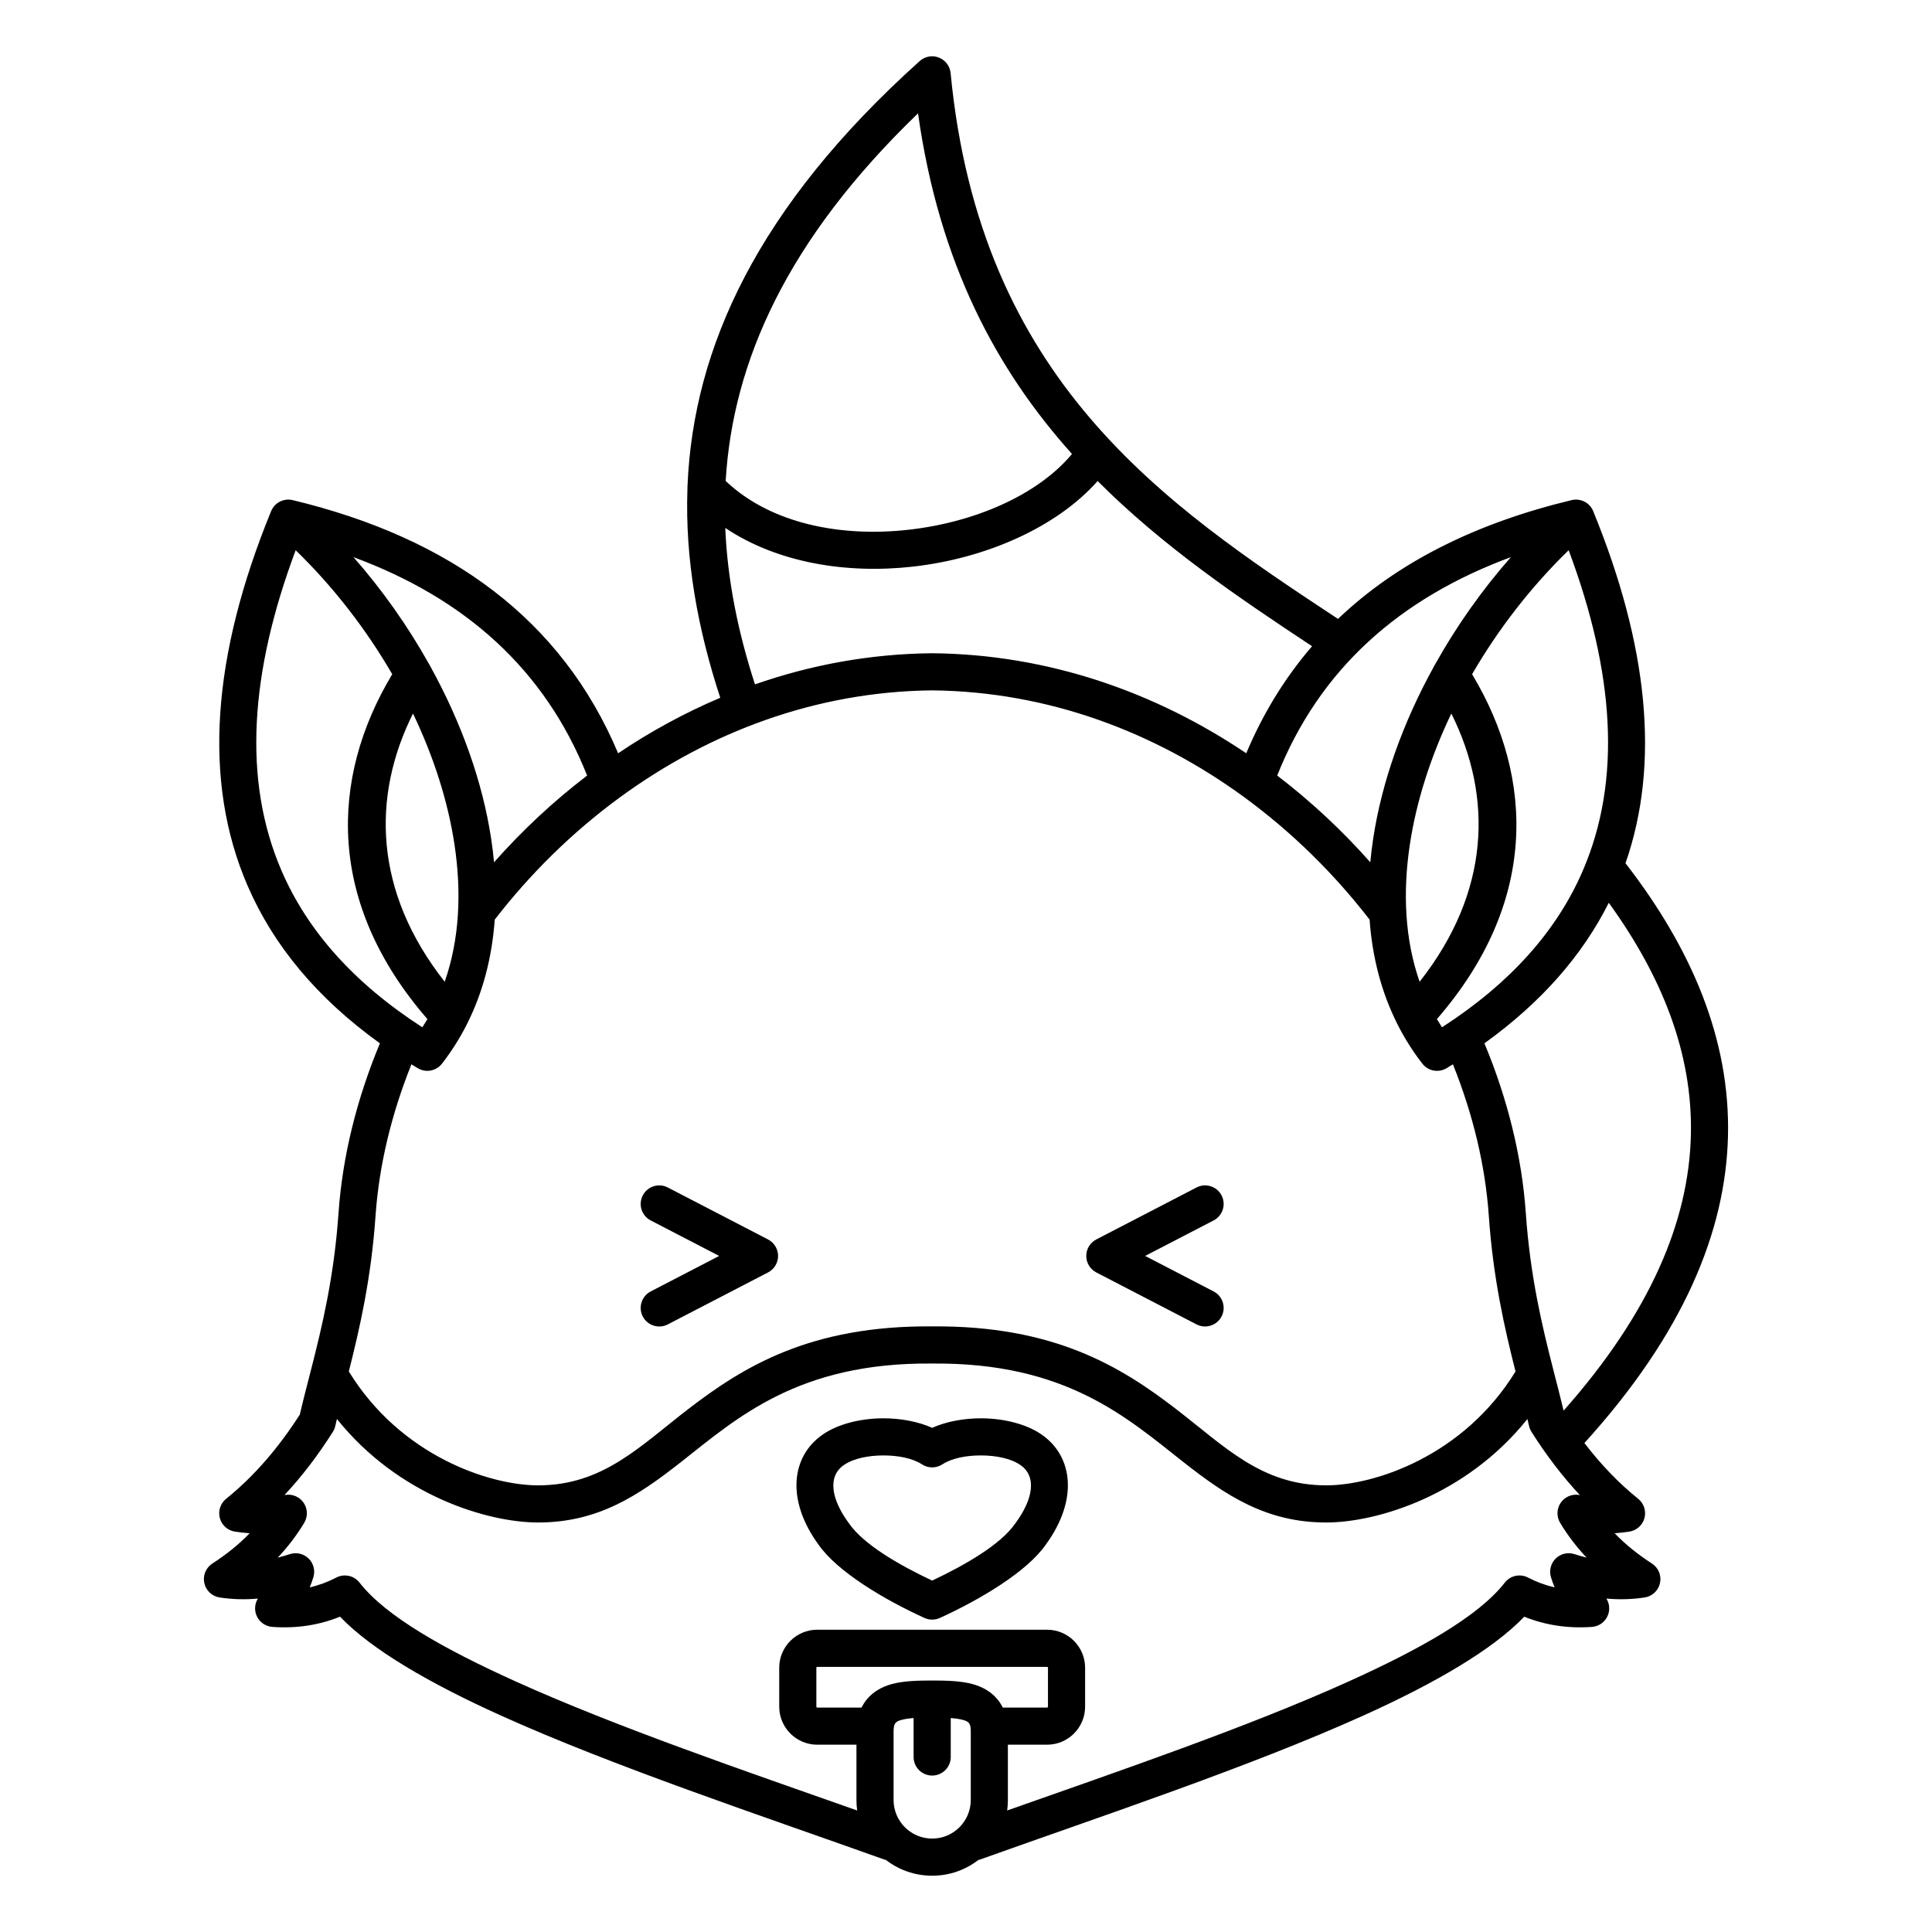 <?xml version="1.0" encoding="UTF-8"?>
<!-- Uploaded to: ICON Repo, www.svgrepo.com, Generator: ICON Repo Mixer Tools -->
<svg fill="#000000" width="800px" height="800px" version="1.1" viewBox="144 144 512 512" xmlns="http://www.w3.org/2000/svg">
 <path d="m326.22 272.56c-0.039 0.293-0.051 0.594-0.039 0.891-0.676 18.766 2.727 37.246 8.695 55.465-9.523 4.031-18.574 8.992-27.066 14.711-14.906-35.383-44.426-57.047-86.258-67.094l-0.445-0.086-0.328-0.035c-0.637-0.047-1.266 0.027-1.852 0.215l-0.457 0.164-0.43 0.211-0.27 0.16-0.145 0.094-0.387 0.293-0.383 0.359-0.207 0.227-0.113 0.137-0.285 0.406-0.242 0.426-0.199 0.449c-15.523 37.973-18.23 71.34-6.211 99.141 6.797 15.73 18.316 29.742 35.082 41.797-6.144 14.75-9.93 30.012-10.973 45.016-1.164 16.781-4.332 29.953-7.211 41.223-0.062 0.184-0.109 0.371-0.145 0.562-1.047 4.086-2.051 7.926-2.902 11.598-5.672 8.832-12.125 16.352-19.523 22.305-1.52 1.227-2.172 3.231-1.664 5.117 0.508 1.883 2.082 3.289 4.012 3.582 1.293 0.195 2.59 0.34 3.883 0.434-2.816 2.93-6.113 5.594-9.871 8.016-1.719 1.105-2.574 3.16-2.148 5.164 0.426 2 2.047 3.527 4.07 3.836 3.356 0.512 6.738 0.598 10.141 0.293-0.801 1.281-0.977 2.883-0.43 4.332 0.676 1.797 2.336 3.039 4.254 3.176 6.562 0.469 12.512-0.516 17.941-2.707 8.43 8.793 23.766 17.68 42.586 26.176 30.164 13.621 69.379 26.637 101.52 38.137 0.191 0.07 0.383 0.125 0.578 0.168 3.387 2.613 7.633 4.164 12.234 4.164 4.602 0 8.844-1.551 12.234-4.164 0.191-0.043 0.387-0.098 0.578-0.168 32.145-11.5 71.359-24.516 101.52-38.137 18.82-8.496 34.156-17.383 42.586-26.176 5.43 2.191 11.375 3.176 17.945 2.707 1.914-0.137 3.574-1.379 4.25-3.176 0.547-1.449 0.371-3.051-0.43-4.332 3.402 0.305 6.785 0.219 10.141-0.293 2.023-0.309 3.644-1.836 4.07-3.836 0.426-2.004-0.43-4.059-2.148-5.164-3.758-2.422-7.055-5.086-9.875-8.016 1.297-0.094 2.594-0.238 3.887-0.434 1.93-0.293 3.504-1.699 4.012-3.582 0.508-1.887-0.145-3.891-1.664-5.117-5.199-4.184-9.93-9.141-14.25-14.777 26.266-28.945 37.414-56.035 38.047-81.254 0.645-25.848-9.766-49.883-26.98-72.172-0.059-0.074-0.117-0.145-0.18-0.215 9.27-26.578 5.914-57.906-8.52-93.223l-0.227-0.508-0.219-0.375c-0.09-0.141-0.184-0.27-0.281-0.398l-0.258-0.301-0.309-0.305-0.328-0.27c-0.066-0.047-0.129-0.094-0.195-0.141l-0.414-0.254-0.508-0.242-0.379-0.133c-0.586-0.188-1.215-0.262-1.852-0.215l-0.328 0.035-0.445 0.086c-25.324 6.082-46.137 16.422-61.926 31.484-46.16-30.445-94.824-63.199-102.66-144.65-0.18-1.848-1.383-3.441-3.113-4.113-1.73-0.676-3.691-0.316-5.074 0.922-43.094 38.707-59.973 76.094-61.527 112.38zm69.738 326.74v10.32c0 2.715-2.207 4.922-4.922 4.922s-4.922-2.207-4.922-4.922v-10.32c-1.027 0.074-1.992 0.199-2.875 0.41-0.766 0.184-1.465 0.363-1.91 0.883-0.449 0.531-0.52 1.332-0.52 2.383v18.039c0 5.644 4.582 10.227 10.227 10.227 5.644 0 10.227-4.582 10.227-10.227v-18.039c0-1.051-0.07-1.852-0.52-2.383-0.445-0.52-1.145-0.699-1.91-0.883-0.883-0.211-1.848-0.336-2.875-0.41zm152.83-79.258c-16.301 20.367-39.965 27.43-53.305 27.434-15.949 0.008-26.641-7.184-37.898-16.035-14.895-11.707-31.055-26.41-66.496-26.09h-0.102c-35.441-0.32-51.602 14.383-66.496 26.09-11.258 8.852-21.949 16.043-37.902 16.035-13.336-0.004-37-7.066-53.301-27.434-0.141 0.598-0.277 1.188-0.414 1.777-0.062 0.301-0.152 0.598-0.273 0.887-0.117 0.289-0.266 0.566-0.438 0.824-3.898 6.152-8.145 11.727-12.773 16.676 0.094-0.016 0.184-0.027 0.277-0.043 1.883-0.285 3.762 0.543 4.824 2.125 1.059 1.582 1.113 3.633 0.133 5.269-1.965 3.277-4.305 6.356-7.023 9.23 1.07-0.27 2.148-0.578 3.227-0.93 1.742-0.566 3.656-0.113 4.965 1.172 1.309 1.285 1.793 3.191 1.258 4.945-0.289 0.938-0.613 1.836-0.969 2.695 2.453-0.559 4.777-1.426 6.984-2.57 0.316-0.172 0.648-0.305 0.984-0.402 0.797-0.227 1.621-0.246 2.402-0.074 0.777 0.168 1.52 0.527 2.148 1.066 0.27 0.227 0.516 0.488 0.73 0.777 6.949 8.883 22.344 17.562 41.422 26.176 26.766 12.09 60.719 23.68 90.41 34.156-0.125-0.906-0.191-1.84-0.191-2.785v-14.652h-10.387c-5.562 0-10.078-4.516-10.078-10.078v-10.312c0-5.562 4.516-10.078 10.078-10.078h60.906c5.562 0 10.078 4.516 10.078 10.078v10.312c0 5.562-4.516 10.078-10.078 10.078h-10.387v14.652c0 0.945-0.066 1.879-0.191 2.785 29.691-10.477 63.645-22.066 90.414-34.156 19.074-8.613 34.469-17.293 41.418-26.176 0.215-0.289 0.461-0.551 0.73-0.777 0.629-0.539 1.371-0.898 2.148-1.066h0.004c0.777-0.172 1.602-0.152 2.398 0.074 0.336 0.098 0.668 0.23 0.984 0.402 2.207 1.145 4.531 2.012 6.984 2.57-0.355-0.859-0.68-1.758-0.969-2.695-0.535-1.754-0.051-3.66 1.258-4.945s3.223-1.738 4.969-1.172c1.074 0.352 2.152 0.66 3.223 0.926-2.719-2.871-5.059-5.949-7.023-9.227-0.977-1.637-0.926-3.688 0.133-5.269 1.062-1.582 2.941-2.41 4.824-2.125 0.094 0.016 0.184 0.027 0.273 0.039-4.625-4.945-8.871-10.52-12.77-16.672-0.172-0.258-0.32-0.535-0.438-0.824-0.121-0.289-0.211-0.586-0.273-0.887-0.137-0.59-0.273-1.18-0.414-1.777zm-139.04 76.48h11.738c0.133 0 0.238-0.109 0.238-0.238v-10.312c0-0.129-0.105-0.238-0.238-0.238h-60.906c-0.133 0-0.238 0.109-0.238 0.238v10.312c0 0.129 0.105 0.238 0.238 0.238h11.738c0.426-0.863 0.938-1.625 1.512-2.301 1.625-1.914 3.852-3.211 6.613-3.953 2.922-0.785 6.598-0.918 10.59-0.918 3.996 0 7.668 0.133 10.59 0.918 2.762 0.742 4.988 2.039 6.613 3.953 0.574 0.676 1.086 1.438 1.512 2.301zm-18.715-74.137c-3.707-1.652-8.387-2.543-13.09-2.519-5.941 0.031-11.848 1.523-15.809 4.231-8.57 5.848-9.773 17.516-1.238 29.215 4.981 7.215 17.52 14.648 28.098 19.461 1.297 0.59 2.781 0.59 4.078 0 10.578-4.816 23.121-12.246 28.102-19.473 8.531-11.676 7.332-23.352-1.242-29.203-3.961-2.707-9.867-4.199-15.809-4.231-4.703-0.023-9.383 0.867-13.09 2.519zm-2.688 9.691c1.633 1.062 3.742 1.062 5.375 0 2.578-1.68 6.481-2.391 10.352-2.371 3.852 0.02 7.742 0.762 10.312 2.516 4.504 3.074 3.309 9.18-1.195 15.328-0.031 0.043-0.062 0.086-0.094 0.129-3.879 5.68-13.523 11.168-22.062 15.195-8.539-4.027-18.184-9.516-22.062-15.195-0.031-0.043-0.062-0.086-0.094-0.129-4.504-6.148-5.699-12.254-1.195-15.328 2.57-1.754 6.461-2.496 10.316-2.516 3.867-0.02 7.769 0.691 10.348 2.371zm2.688-205.12c-30.898 0.309-59.137 11.148-82.461 28.137-0.109 0.086-0.223 0.168-0.34 0.246-12.598 9.227-23.758 20.246-33.121 32.367-0.703 9.879-3.102 19.281-7.418 27.805-0.035 0.07-0.07 0.141-0.105 0.207-1.816 3.551-3.965 6.949-6.461 10.164-1.531 1.969-4.293 2.484-6.426 1.195-0.562-0.336-1.121-0.68-1.672-1.02-5.293 13.18-8.578 26.762-9.508 40.125-1.156 16.703-4.215 29.93-7.082 41.27 13.777 22.441 37.391 30.176 50.152 30.18 17.176 0.008 26.957-10.34 39.844-20.246 14.469-11.121 32.215-22.164 64.598-21.879 32.383-0.285 50.129 10.758 64.598 21.879 12.887 9.906 22.668 20.254 39.844 20.246 12.762-0.004 36.375-7.738 50.152-30.18-2.867-11.34-5.926-24.566-7.082-41.27-0.93-13.363-4.215-26.945-9.508-40.125-0.551 0.34-1.109 0.684-1.672 1.02-2.133 1.289-4.894 0.773-6.426-1.195-2.496-3.215-4.644-6.613-6.461-10.164-0.035-0.066-0.07-0.137-0.102-0.207-4.32-8.523-6.719-17.926-7.422-27.805-9.363-12.117-20.52-23.137-33.121-32.367-0.117-0.078-0.23-0.16-0.34-0.25-23.328-16.984-51.562-27.824-82.461-28.133zm179.31 56.293c-6.973 13.887-17.828 26.359-32.957 37.238 6.144 14.75 9.93 30.012 10.973 45.016 1.164 16.781 4.332 29.953 7.215 41.223 0.059 0.188 0.105 0.371 0.141 0.562 0.949 3.695 1.859 7.191 2.656 10.543 23.012-25.988 33.16-50.191 33.727-72.918 0.551-22.008-7.883-42.496-21.754-61.664zm-109.25 75.445-26.566 13.773c-1.633 0.848-2.656 2.531-2.656 4.367 0 1.84 1.023 3.523 2.656 4.371l26.566 13.773c2.41 1.25 5.383 0.309 6.633-2.102s0.309-5.383-2.102-6.633l-18.145-9.41s18.145-9.406 18.145-9.406c2.41-1.25 3.352-4.223 2.102-6.633s-4.223-3.352-6.633-2.102zm-144.65 8.734 18.145 9.406s-18.145 9.41-18.145 9.41c-2.41 1.25-3.352 4.223-2.102 6.633s4.223 3.352 6.633 2.102l26.566-13.773c1.633-0.848 2.656-2.531 2.656-4.371 0-1.836-1.023-3.519-2.656-4.367l-26.566-13.773c-2.41-1.25-5.383-0.309-6.633 2.102s-0.309 5.383 2.102 6.633zm208.35-53.355c0.434 0.734 0.883 1.457 1.348 2.172 18.141-11.719 30.43-25.57 37.297-41.461 10.402-24.062 8.371-52.609-3.727-84.969-9.91 9.609-18.629 20.852-25.59 32.855 16.734 27.895 17.227 60.828-9.328 91.402zm-276.85-91.402c-6.961-12.004-15.68-23.246-25.59-32.855-12.098 32.359-14.129 60.906-3.727 84.969 6.867 15.891 19.156 29.742 37.297 41.461 0.465-0.715 0.914-1.438 1.348-2.172-26.555-30.574-26.062-63.512-9.328-91.402zm5.504 10.414c-11.039 22.109-10.332 47.285 8.402 71.086 3.894-11.109 4.516-23.547 2.602-36.301-1.738-11.566-5.555-23.395-11.004-34.785zm275.17 0c-5.449 11.391-9.266 23.219-11.004 34.785-1.914 12.754-1.293 25.191 2.602 36.301 18.734-23.797 19.441-48.969 8.402-71.086zm-4.305-13.012c5.625-10.082 12.414-19.707 20.082-28.426-29.547 10.918-50.711 29.707-61.922 57.879 8.988 6.871 17.254 14.609 24.672 22.984 0.184-2.023 0.43-4.059 0.738-6.102 2.289-15.25 7.93-30.934 16.055-45.656 0.105-0.234 0.23-0.461 0.375-0.68zm-224.72 29.453c-11.211-28.172-32.375-46.961-61.922-57.879 7.668 8.719 14.457 18.344 20.082 28.426 0.145 0.219 0.27 0.445 0.379 0.68 8.117 14.723 13.762 30.406 16.051 45.656 0.309 2.043 0.555 4.078 0.742 6.102 7.41-8.371 15.672-16.109 24.668-22.984zm135.29-78.051c-10.734 12.137-29.375 20.48-48.945 22.684-17.688 1.992-35.992-1.039-49.734-10.25 0.578 13.977 3.438 27.789 7.871 41.453 14.738-5.148 30.477-8.09 46.91-8.246h0.055 0.055c30.852 0.297 59.242 10.391 83.172 26.508 4.504-10.688 10.34-20.125 17.445-28.367-19.66-12.988-39.598-26.512-56.828-43.781zm-6.793-7.172c-19.852-22.117-35.195-50.328-40.801-90.266-34.766 33.492-49.113 65.895-50.98 97.422 12.066 11.453 30.73 14.926 48.531 12.922 17.387-1.957 34.133-9.141 43.25-20.078z" fill-rule="evenodd"/>
</svg>